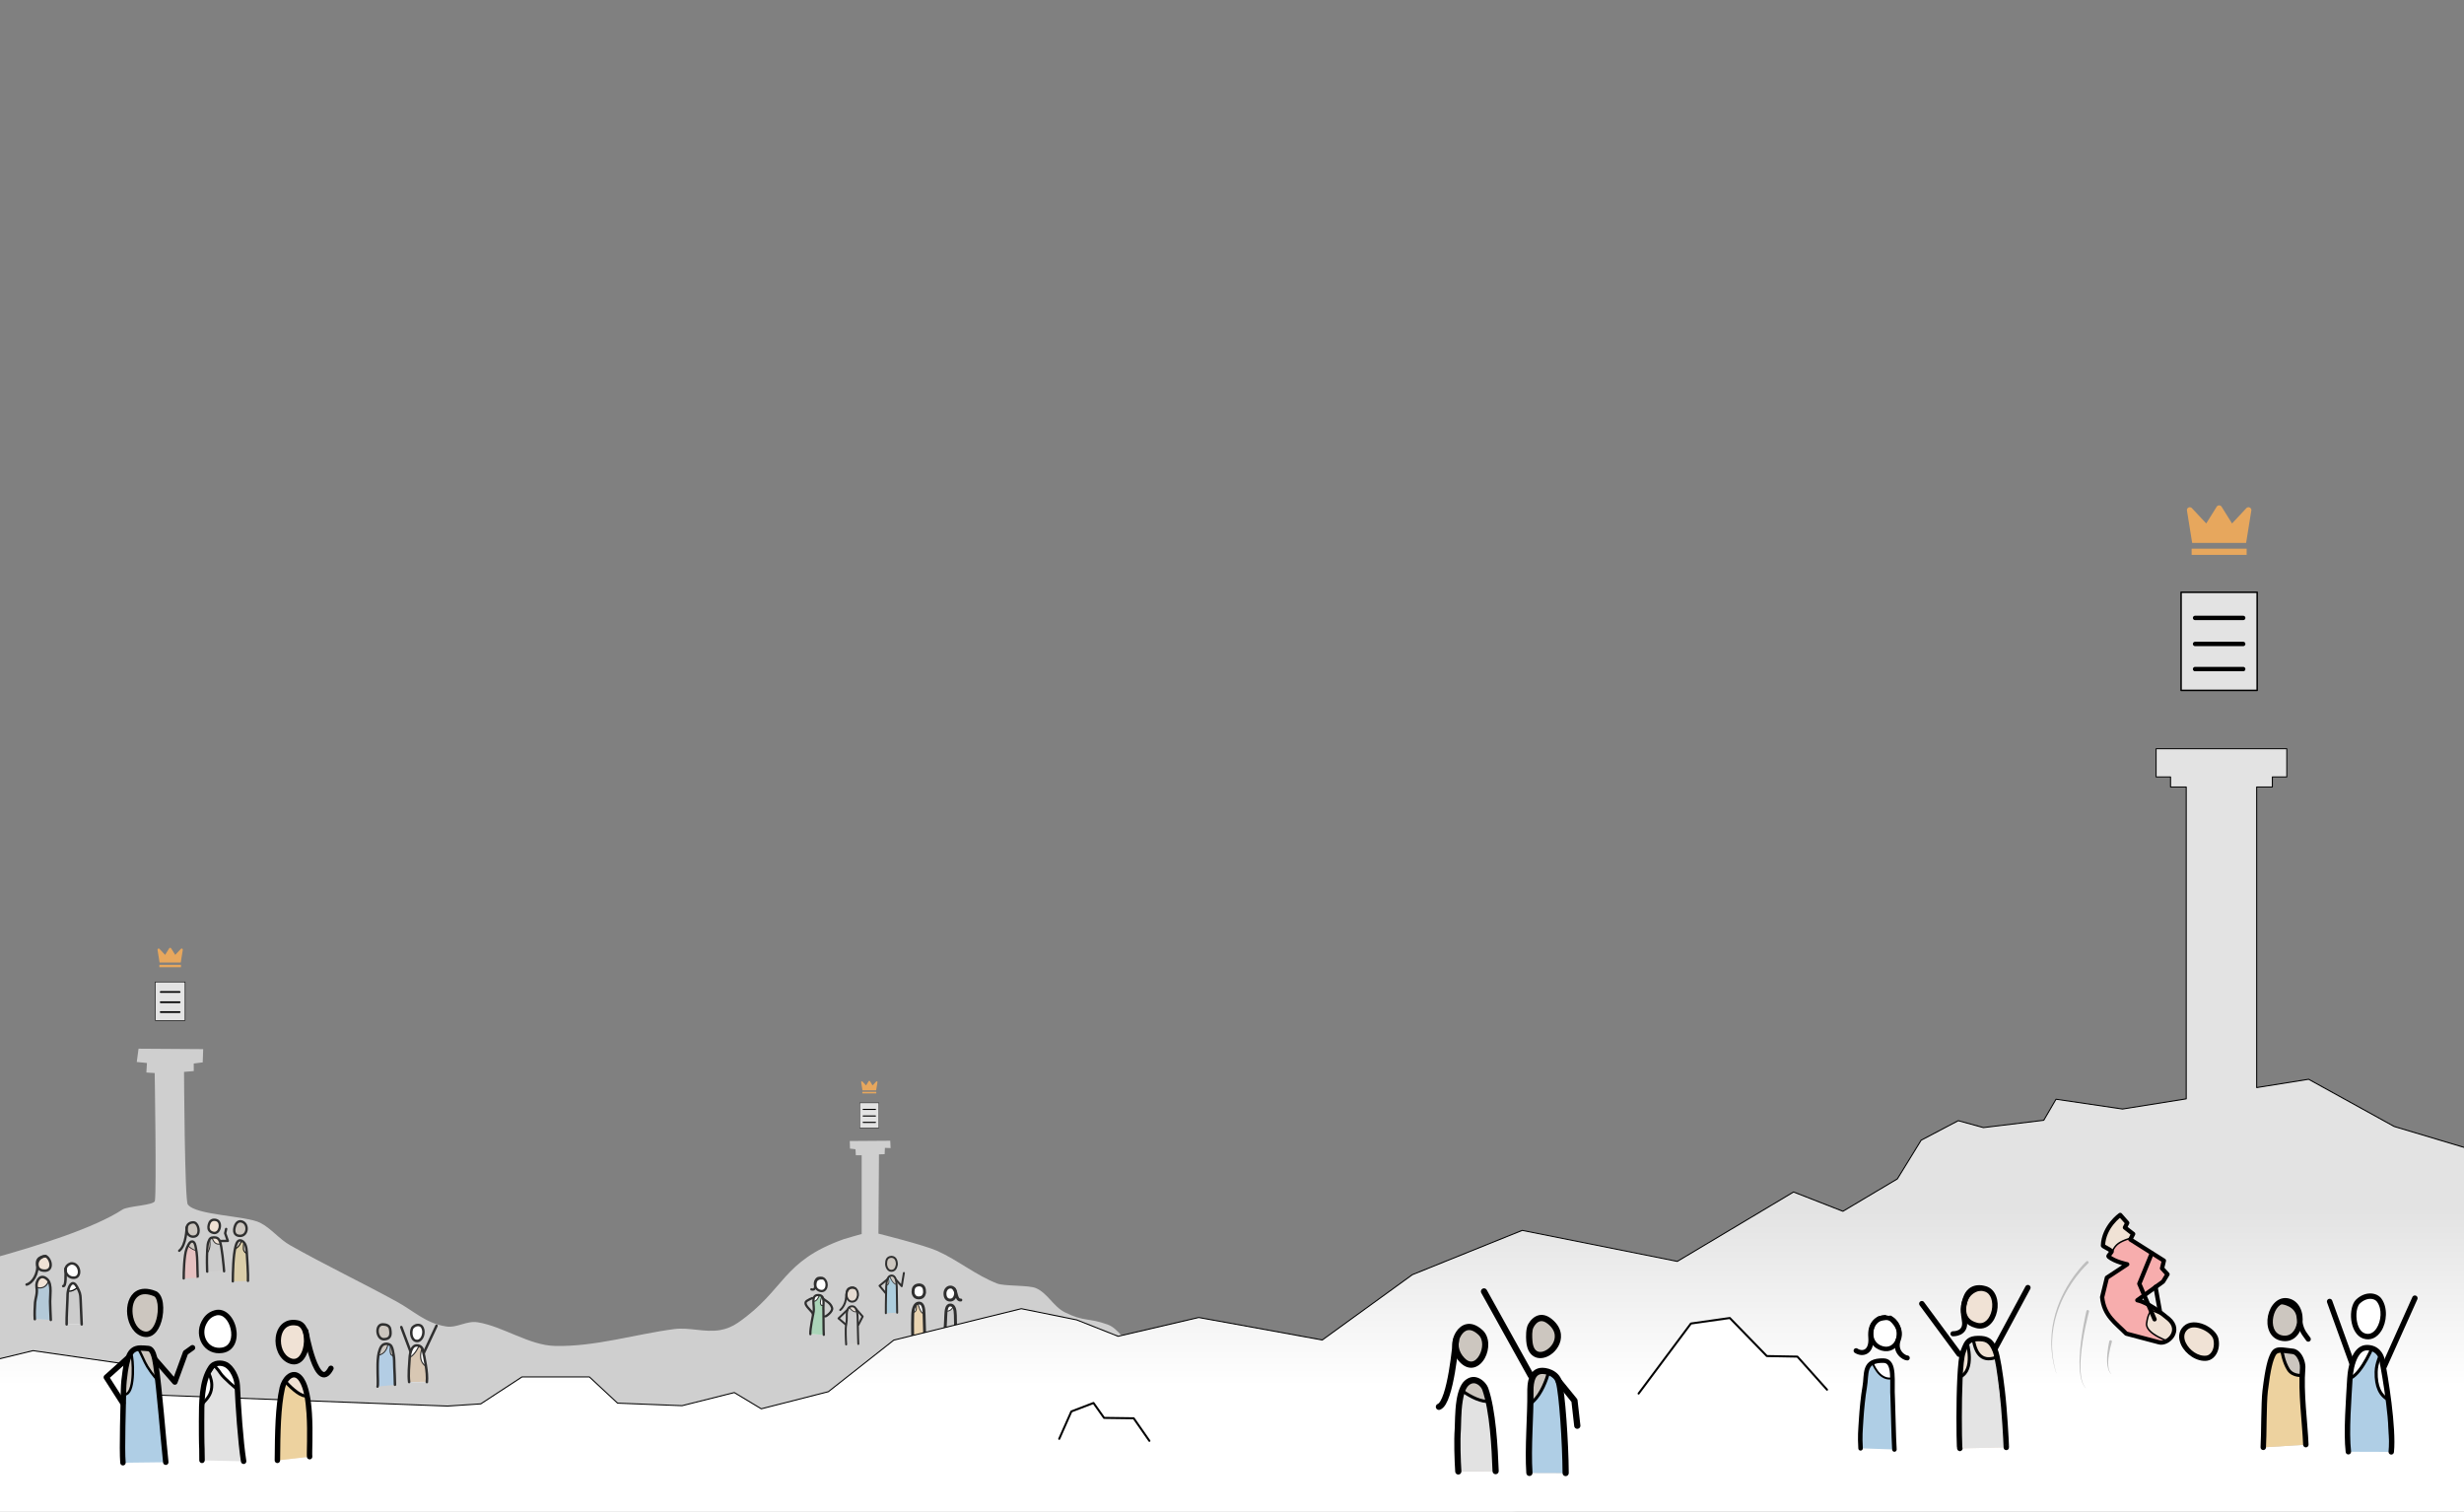 <?xml version="1.0" encoding="UTF-8" standalone="no"?><!DOCTYPE svg PUBLIC "-//W3C//DTD SVG 1.1//EN" "http://www.w3.org/Graphics/SVG/1.1/DTD/svg11.dtd"><svg width="100%" height="100%" viewBox="0 0 2445 1500" version="1.1" xmlns="http://www.w3.org/2000/svg" xmlns:xlink="http://www.w3.org/1999/xlink" xml:space="preserve" xmlns:serif="http://www.serif.com/" style="fill-rule:evenodd;clip-rule:evenodd;stroke-linecap:round;stroke-linejoin:round;stroke-miterlimit:1.5;"><rect x="0" y="0" width="2445" height="1500" fill="#808080" stroke="none"/><rect id="Artboard1" x="-0" y="0" width="2445" height="1500" style="fill:none;"/><clipPath id="_clip1"><rect x="-0" y="0" width="2445" height="1500"/></clipPath><g clip-path="url(#_clip1)"><path d="M-112.271,1274.76c15.815,-4.381 178.577,-38.612 233.807,-74.582c5.668,-3.691 31.505,-4.12 32.173,-8.682c1.684,-11.499 -0.216,-126.797 -0.216,-126.797l-8.239,-0.499l0.563,-9.472l-10.101,-0.995l1.769,-13.196l64.142,0.432l-0.471,13.141l-8.909,1.138l0.023,7.495c0,0 -9.654,0.8 -9.654,0.8c-0,-0 0.619,127.112 3.691,131.487c7.674,10.93 57.714,11.113 71.834,18.225c10.925,5.502 18.804,16.124 29.663,22.26c34.656,19.584 70.833,36.805 105.708,55.902c17.712,9.7 28.646,21.458 49.254,24.742c10.648,1.697 20.177,-5.958 31.279,-4.154c25.112,4.081 50.996,22.839 76.512,23.466c39.665,0.976 80.007,-11.702 118.323,-16.706c15.31,-1.999 30.1,3.561 45.595,0.99c6.413,-1.064 12.547,-3.686 17.87,-7.374c47.081,-32.616 43.056,-60.9 104.983,-82.874c2.172,-0.77 17.705,-5.101 17.705,-5.101l-0,-78.162l-5.796,0.03l-0.354,-5.976l-5.461,-0.644l-0.192,-7.505l40.153,-0.279l0.336,7.286l-5.642,-0.222l-0.26,6.285l-5.628,0.169l-0.525,78.652c-0,0 45.212,11.236 58.359,17.127c20.412,9.147 38.502,24.292 59.569,32.408c7.198,2.773 31.115,1.403 38.34,4.542c11.738,5.101 17.242,18.239 28.693,23.982c19.218,9.639 23.005,5.156 42.327,12.088c11.418,4.095 15.972,17.507 28.067,21.598c30.536,10.33 67.174,18.335 99.323,21.529c17.312,1.719 34.669,-2.227 51.987,-0.878c38.878,3.026 75.251,9.267 114.677,10.043c64.16,1.261 149.372,-14.202 210.733,-0.83c7.459,1.626 17.343,3.802 22.086,10.503c7.523,10.629 16.837,92.325 11.619,104.501c-0.362,0.843 -2.711,0.903 -3.283,1.003c-29.244,5.131 -59.033,8.352 -88.437,12.392c-108.593,14.92 -218.058,24.157 -327.564,28.847c-102.405,4.385 -204.962,5.876 -307.428,8.147c-79.719,1.767 -159.445,3.266 -239.155,5.415c-54.347,1.466 -108.698,3.252 -163.012,5.673c-96.027,4.281 -191.777,12.173 -287.718,17.745c-61.393,3.565 -122.725,5.396 -184.143,1.484c-88.584,-5.642 -165.689,-22 -178.443,-122.565c-3.996,-31.51 19.613,-133.535 29.468,-164.034Z" style="fill:#cfcfcf;"/><path d="M839.631,1334.03c0,-0 -0.527,-6.6 -0.42,-15.708c0.035,-3.056 1.259,-6.66 1.049,-12.025c-0.253,-6.457 1.27,-10.088 5.248,-10.174c4.087,-0.089 5.419,5.13 5.519,11.785c0.192,12.708 0.647,25.616 0.647,25.616" style="fill:#e5dbd1;"/><clipPath id="_clip2"><path d="M839.631,1334.03c0,-0 -0.527,-6.6 -0.42,-15.708c0.035,-3.056 1.259,-6.66 1.049,-12.025c-0.253,-6.457 1.27,-10.088 5.248,-10.174c4.087,-0.089 5.419,5.13 5.519,11.785c0.192,12.708 0.647,25.616 0.647,25.616"/></clipPath><g clip-path="url(#_clip2)"><path d="M842.569,1297.41l3.149,3.33l2.31,1.11l2.099,-0.74l1.469,13.689l0.21,19.054l-11.966,0.74l-0.839,-12.949l0.839,-7.03l0.84,-12.579l1.889,-4.625Z" style="fill:#ccc;"/></g><path d="M839.631,1334.03c0,-0 -0.527,-6.6 -0.42,-15.708c0.035,-3.056 1.259,-6.66 1.049,-12.025c-0.253,-6.457 1.27,-10.088 5.248,-10.174c4.087,-0.089 5.419,5.13 5.519,11.785c0.192,12.708 0.647,25.616 0.647,25.616" style="fill:none;stroke:#2f2f2f;stroke-width:1.96px;"/><path d="M845.607,1277.43c-5.253,0.285 -5.648,4.084 -5.707,7.287c0.102,3.056 2.043,6.887 5.61,6.83c3.73,-0.06 5.263,-2.964 5.837,-6.259c0.1,-3.667 -1.135,-7.658 -5.74,-7.858Z" style="fill:#e5dbd1;stroke:#2f2f2f;stroke-width:1.96px;"/><path d="M840.89,1299.63l-8.817,8.509l7.138,6.105" style="fill:none;stroke:#2f2f2f;stroke-width:1.96px;"/><path d="M849.707,1299.08l6.298,7.214l-4.199,8.14" style="fill:none;stroke:#2f2f2f;stroke-width:1.96px;"/><path d="M848.657,1278.36c-2.309,-1.295 -8.607,-1.85 -9.027,8.139c-0.386,9.182 -5.878,13.32 -5.878,13.32" style="fill:none;stroke:#2f2f2f;stroke-width:1.96px;"/><path d="M842.989,1297.6c0,-0 3.973,5.406 6.718,3.7" style="fill:none;stroke:#2f2f2f;stroke-width:0.87px;"/><g><path d="M879.02,1302.98c0,-0 -0.036,-14.326 0.36,-26.242c0.204,-6.109 1.612,-11.032 5.321,-11.114c3.81,-0.084 5.051,4.853 5.145,11.148c0.179,12.022 0.401,25.729 0.401,25.729" style="fill:#ccc6bf;"/><clipPath id="_clip3"><path d="M879.02,1302.98c0,-0 -0.036,-14.326 0.36,-26.242c0.204,-6.109 1.612,-11.032 5.321,-11.114c3.81,-0.084 5.051,4.853 5.145,11.148c0.179,12.022 0.401,25.729 0.401,25.729"/></clipPath><g clip-path="url(#_clip3)"><path d="M879.115,1303.73l10.763,-0.729l-0.195,-28.622l-2.936,-0.912l-3.718,-6.928l-1.762,1.824l0.979,3.463l-1.174,2.735l-1.37,0.547l-0.587,28.622Z" style="fill:#adcddd;"/></g><path d="M879.02,1302.98c0,-0 -0.036,-14.326 0.36,-26.242c0.204,-6.109 1.612,-11.032 5.321,-11.114c3.81,-0.084 5.051,4.853 5.145,11.148c0.179,12.022 0.401,25.729 0.401,25.729" style="fill:none;stroke:#2f2f2f;stroke-width:1.96px;"/><path d="M880.546,1269.38l-7.788,6.405l5.965,7.158" style="fill:none;stroke:#2f2f2f;stroke-width:1.96px;"/><path d="M884.591,1247.03c-4.898,0.282 -5.266,4.026 -5.321,7.182c0.096,3.011 1.905,6.787 5.23,6.731c3.477,-0.059 4.907,-2.921 5.442,-6.168c0.093,-3.614 -1.058,-7.547 -5.351,-7.745Z" style="fill:#ccc6bf;stroke:#2f2f2f;stroke-width:1.96px;"/><path d="M889.291,1270l5.48,6.199l2.153,-13.126" style="fill:none;stroke:#2f2f2f;stroke-width:1.96px;"/><path d="M882.833,1266.54c0,0 2.992,7.522 6.458,7.84" style="fill:none;stroke:#2f2f2f;stroke-width:0.72px;"/><path d="M879.898,1275.11c-0,-0 3.452,-0.242 1.761,-6.381" style="fill:none;stroke:#2f2f2f;stroke-width:0.72px;"/></g><path d="M937.209,1326.23c0,-0 0.858,-9.017 1.252,-20.318c0.201,-5.795 0.708,-10.985 4.394,-11.062c3.785,-0.08 5.042,4.183 5.135,10.154c0.054,3.479 0.375,20.772 0.375,20.772" style="fill:#fff;"/><clipPath id="_clip4"><path d="M937.209,1326.23c0,-0 0.858,-9.017 1.252,-20.318c0.201,-5.795 0.708,-10.985 4.394,-11.062c3.785,-0.08 5.042,4.183 5.135,10.154c0.054,3.479 0.375,20.772 0.375,20.772"/></clipPath><g clip-path="url(#_clip4)"><path d="M937.294,1326.43l1.556,-25.419l2.333,-0.363c2.289,-0.89 3.857,-2.452 5.056,-4.357l1.945,7.807l0.195,15.796l0.389,6.536l-11.474,-0Z" style="fill:#ccc;"/></g><path d="M937.209,1326.23c0,-0 0.858,-9.017 1.252,-20.318c0.201,-5.795 0.708,-10.985 4.394,-11.062c3.785,-0.08 5.042,4.183 5.135,10.154c0.054,3.479 0.375,20.772 0.375,20.772" style="fill:none;stroke:#2f2f2f;stroke-width:2.89px;"/><path d="M943.128,1277.04c-3.31,-0 -5.39,3.101 -5.445,6.244c-0.075,4.286 1.892,6.759 5.197,6.703c3.455,-0.058 4.875,-2.909 5.408,-6.142c0.092,-3.6 -2.049,-6.805 -5.16,-6.805Z" style="fill:#fff;stroke:#2f2f2f;stroke-width:2.89px;"/><path d="M946.434,1278.49c2.917,1.997 1.945,11.983 7.001,11.438" style="fill:none;stroke:#2f2f2f;stroke-width:2.89px;"/><path d="M939.433,1300.83c-0,-0 3.5,0.908 6.417,-4.176" style="fill:none;stroke:#2f2f2f;stroke-width:0.94px;"/><path d="M905.748,1328.57c-0,0 -0.459,-12.058 -0.034,-24.259c0.218,-6.255 2.149,-11.296 6.128,-11.38c4.086,-0.086 4.998,4.969 5.099,11.415c0.191,12.309 0.85,23.734 0.85,23.734" style="fill:#fff;"/><clipPath id="_clip5"><path d="M905.748,1328.57c-0,0 -0.459,-12.058 -0.034,-24.259c0.218,-6.255 2.149,-11.296 6.128,-11.38c4.086,-0.086 4.998,4.969 5.099,11.415c0.191,12.309 0.85,23.734 0.85,23.734"/></clipPath><g clip-path="url(#_clip5)"><path d="M908.926,1294.68l0.42,3.724l-0.84,2.548l-2.519,1.568l-0.21,26.655l11.756,-0.588l-0.21,-25.087l-1.889,-0.588l-2.519,-3.332l-2.1,-6.272l-1.889,1.372Z" style="fill:#ead4b1;"/></g><path d="M905.748,1328.57c-0,0 -0.459,-12.058 -0.034,-24.259c0.218,-6.255 2.149,-11.296 6.128,-11.38c4.086,-0.086 4.998,4.969 5.099,11.415c0.191,12.309 0.85,23.734 0.85,23.734" style="fill:none;stroke:#2f2f2f;stroke-width:2.89px;"/><path d="M912.046,1274.88c-5.254,0.303 -6,3.579 -6.059,6.972c0.102,3.237 2.072,6.025 5.639,5.964c3.73,-0.063 5.234,-1.868 5.809,-5.359c0.1,-3.886 -0.784,-7.365 -5.389,-7.577Z" style="fill:#fff;stroke:#2f2f2f;stroke-width:2.89px;"/><path d="M911.025,1293.89c0,-0 2.591,10.874 5.878,9.016" style="fill:none;stroke:#2f2f2f;stroke-width:1.02px;"/><path d="M909.136,1295.46c-0,-0 1.259,5.684 -2.309,6.664" style="fill:none;stroke:#2f2f2f;stroke-width:1.02px;"/><path d="M231.022,1271.4c0.069,-8.738 0.41,-26.011 2.696,-34.524c0.783,-2.913 2.212,-7.628 6.161,-5.753c4.026,1.911 4.707,7.152 4.935,10.638c0.389,5.944 1.575,23.197 1.221,29.116" style="fill:#ccc6bf;"/><clipPath id="_clip6"><path d="M231.022,1271.4c0.069,-8.738 0.41,-26.011 2.696,-34.524c0.783,-2.913 2.212,-7.628 6.161,-5.753c4.026,1.911 4.707,7.152 4.935,10.638c0.389,5.944 1.575,23.197 1.221,29.116"/></clipPath><g clip-path="url(#_clip6)"><path d="M240.535,1226.44c-0,-0 -0.483,11.021 -8.678,13.305c-8.195,2.284 -12.727,3.857 -12.727,3.857l2.893,33.554l40.688,-0.579l-13.306,-30.082c0,-0 -7.578,-2.802 -7.906,-7.135c-0.328,-4.334 1.157,-9.642 1.157,-9.642l-2.121,-3.278Z" style="fill:#dbcea9;stroke:#000;stroke-width:0.91px;"/></g><path d="M231.022,1271.4c0.069,-8.738 0.41,-26.011 2.696,-34.524c0.783,-2.913 2.212,-7.628 6.161,-5.753c4.026,1.911 4.707,7.152 4.935,10.638c0.389,5.944 1.575,23.197 1.221,29.116" style="fill:none;stroke:#2f2f2f;stroke-width:2.4px;"/><path d="M239.554,1211.92c-3.533,-0.823 -5.558,2.421 -6.177,4.072c-1.983,5.288 -1.178,10.273 4.744,10.297c8.153,0.033 8.882,-12.635 1.433,-14.369Z" style="fill:#ccc6bf;stroke:#2f2f2f;stroke-width:2.4px;"/><g><path d="M182.286,1268.5c0.011,-5.73 0.352,-22.648 2.812,-29.289c0.617,-1.665 2.979,-7.886 5.795,-7.396c2.607,0.454 3.032,4.443 3.416,6.18c1.348,6.093 1.444,12.621 1.567,18.819c0.044,2.238 0.079,4.47 0.188,6.706c0.032,0.651 0.227,4.472 0.189,4.339" style="fill:#e5c1c1;"/><clipPath id="_clip7"><path d="M182.286,1268.5c0.011,-5.73 0.352,-22.648 2.812,-29.289c0.617,-1.665 2.979,-7.886 5.795,-7.396c2.607,0.454 3.032,4.443 3.416,6.18c1.348,6.093 1.444,12.621 1.567,18.819c0.044,2.238 0.079,4.47 0.188,6.706c0.032,0.651 0.227,4.472 0.189,4.339"/></clipPath><g clip-path="url(#_clip7)"><path d="M182.433,1231.26c0,0 8.221,11.593 14.426,9.017c6.204,-2.576 2.094,-8.407 2.094,-8.407l-15.279,-2.305l-1.241,1.695Z" style="fill:#ccc6bf;stroke:#191919;stroke-width:0.75px;"/></g><path d="M182.286,1268.5c0.011,-5.73 0.352,-22.648 2.812,-29.289c0.617,-1.665 2.979,-7.886 5.795,-7.396c2.607,0.454 3.032,4.443 3.416,6.18c1.348,6.093 1.444,12.621 1.567,18.819c0.044,2.238 0.079,4.47 0.188,6.706c0.032,0.651 0.227,4.472 0.189,4.339" style="fill:none;stroke:#2f2f2f;stroke-width:2.35px;"/><path d="M189.76,1213.08c-7.788,1.84 -5.378,15.441 3.115,13.884c6.043,-1.107 4.632,-10.139 1.698,-12.873c-0.711,-0.663 -1.629,-1.764 -4.813,-1.011Z" style="fill:#ccc6bf;stroke:#2f2f2f;stroke-width:2.35px;"/><path d="M185.188,1218.01c-0,0 -0.272,17.782 -7.347,23.015" style="fill:none;stroke:#2f2f2f;stroke-width:2.35px;"/></g><path d="M214.699,1210.6c-3.844,-1.088 -5.932,0.694 -6.769,2.612c-1.67,3.826 -2.017,8.64 3.669,10.043c6.782,1.673 9.228,-10.921 3.1,-12.655Z" style="fill:#f0e2d5;"/><path d="M215.019,1209.47c3.657,1.034 4.948,5.223 4.12,8.989c-0.836,3.806 -3.733,6.949 -7.822,5.94c-2.716,-0.67 -4.241,-2.043 -5.011,-3.68c-1.101,-2.34 -0.594,-5.363 0.546,-7.975c0.52,-1.192 1.436,-2.335 2.812,-3.017c1.314,-0.652 3.073,-0.903 5.355,-0.257Zm-0.641,2.263c-3.027,-0.856 -4.711,0.441 -5.37,1.952c-0.864,1.98 -1.408,4.258 -0.574,6.032c0.521,1.106 1.613,1.946 3.446,2.398c2.696,0.665 4.41,-1.652 4.961,-4.16c0.56,-2.549 0.011,-5.521 -2.463,-6.222Z" style="fill:#2f2f2f;"/><path d="M205.637,1261.74c0,0.03 -0.036,-0.049 -0.046,-0.077c-0.234,-0.698 -0.731,-24.432 1.105,-29.226c1.185,-3.092 1.751,-4.629 5.456,-4.656c2.873,-0.021 4.612,0.534 6.139,4.177c0.876,2.089 1.777,7.959 2.509,13.914c0.953,7.764 1.619,15.672 1.565,15.524" style="fill:#f0e2d5;"/><clipPath id="_clip8"><path d="M205.637,1261.74c0,0.03 -0.036,-0.049 -0.046,-0.077c-0.234,-0.698 -0.731,-24.432 1.105,-29.226c1.185,-3.092 1.751,-4.629 5.456,-4.656c2.873,-0.021 4.612,0.534 6.139,4.177c0.876,2.089 1.777,7.959 2.509,13.914c0.953,7.764 1.619,15.672 1.565,15.524"/></clipPath><g clip-path="url(#_clip8)"><path d="M208.148,1230.61c0,0 1.101,9.95 -2.201,12.278c-3.303,2.329 -0.043,18.968 -0.043,18.968l16.64,0.042l-3.477,-27.757c-0,0 -0.821,0.205 -2.257,0.205c-1.43,0 -2.638,0.45 -4.308,-1.846c-1.641,-2.256 -2.11,-4.472 -2.11,-4.472l-2.244,2.582Z" style="fill:#ccc;"/></g><path d="M221.19,1261.35c-0.001,-0.019 -0.002,-0.043 -0.004,-0.065c-0.077,-1.238 -0.699,-8.309 -1.554,-15.265c-0.715,-5.819 -1.57,-11.56 -2.426,-13.602c-0.634,-1.513 -1.268,-2.418 -2.086,-2.909c-0.813,-0.488 -1.774,-0.555 -2.96,-0.547c-1.169,0.009 -1.952,0.159 -2.519,0.551c-0.913,0.632 -1.244,1.777 -1.846,3.35c-1.079,2.815 -1.286,12.306 -1.269,19.594c0.011,4.323 0.113,7.878 0.201,8.845c0.056,0.137 0.086,0.286 0.086,0.443c0,0.57 -0.302,0.814 -0.451,0.931c-0.347,0.273 -0.797,0.404 -1.331,0.086c-0.085,-0.051 -0.195,-0.13 -0.304,-0.259c-0.065,-0.079 -0.21,-0.34 -0.251,-0.46c-0.028,-0.085 -0.087,-0.39 -0.119,-0.889c-0.083,-1.328 -0.174,-4.687 -0.183,-8.692c-0.018,-7.605 0.298,-17.503 1.424,-20.441c0.819,-2.139 1.463,-3.583 2.705,-4.442c0.869,-0.602 2.045,-0.956 3.84,-0.969c1.687,-0.012 3.032,0.188 4.189,0.882c1.151,0.692 2.151,1.886 3.044,4.016c0.896,2.137 1.843,8.136 2.591,14.225c0.863,7.02 1.49,14.157 1.567,15.406c0.065,1.045 -0.784,1.376 -0.814,1.386c-0.272,0.086 -0.556,0.081 -0.848,-0.055c-0.132,-0.061 -0.444,-0.205 -0.612,-0.668c-0.055,-0.149 -0.077,-0.302 -0.07,-0.452Zm-15.205,-0.729c-0.337,-0.121 -0.635,-0.064 -0.89,0.08c0.163,-0.085 0.347,-0.132 0.542,-0.132c0.121,-0 0.238,0.018 0.348,0.052Zm-1.17,0.283c-0.154,0.137 -0.354,0.382 -0.354,0.841c-0,-0.329 0.136,-0.627 0.354,-0.841Zm17.488,-0.678c0.122,-0.006 0.242,0.006 0.358,0.036c-0.121,-0.032 -0.24,-0.043 -0.358,-0.036Zm0.612,0.135c0.25,0.132 0.453,0.353 0.556,0.639c-0.147,-0.407 -0.406,-0.565 -0.556,-0.639Z" style="fill:#2f2f2f;"/><path d="M210.592,1228.34c-0.191,-1.03 1.396,7.95 8.475,5.798" style="fill:none;stroke:#2f2f2f;stroke-width:0.96px;"/><path d="M208.008,1230.08c0,0 1.893,8.84 -2.685,13.373" style="fill:none;stroke:#2f2f2f;stroke-width:0.96px;"/><path d="M218.181,1231.38l7.905,-0.145l-2.665,-7.573l0.997,-4.249" style="fill:none;stroke:#2f2f2f;stroke-width:2.35px;"/><path d="M2239.27,1079.13l51.563,-8.245l84.858,46.83l103.562,30.978l33.943,548.671l-2350.18,-54.13l-213.503,-0.813l19.926,-286.877l63.337,-15.375l87.483,12.603l26.571,31.121l297.246,11.255l33.016,-2.193l40.87,-26.717l66.888,0l27.954,25.996l64.008,2.523l51.842,-13.009l26.768,16.109l66.544,-16.972l64.906,-51.167l126.559,-31.192l54.908,11.096l41.167,16.285l79.977,-18.642l122.616,22.313l89.324,-64.768l109.042,-43.988l153.9,30.782l115.355,-68.861l48.98,19.132l54.022,-32.137l23.598,-38.379l36.842,-19.382l24.95,6.854l59.883,-7.267l12.17,-20.875l65.982,9.727l63.202,-10.106l-0,-309.451l-15.557,-0l0,-9.983l-14.332,0l0,-27.95l129.703,0l0,27.95l-14.332,0l0,9.983l-15.556,-0l-0,298.271Z" style="fill:url(#_Linear9);stroke:#000;stroke-width:1px;"/><path d="M153.699,1283.61c-31.722,-12.913 -30.774,36 -10.704,40.133c16.784,3.456 21.076,-35.911 10.704,-40.133Z" style="fill:#ccc6bf;"/><path d="M154.719,1281.1c2.707,1.102 4.85,3.889 6.049,7.847c1.483,4.896 1.63,11.686 0.419,18.104c-1.024,5.429 -3.023,10.576 -5.864,14.15c-3.267,4.108 -7.603,6.269 -12.874,5.184c-9.076,-1.869 -15.001,-11.617 -16.179,-21.974c-1.06,-9.322 1.756,-18.856 8.604,-23.18c4.609,-2.911 11.152,-3.669 19.845,-0.131Zm-2.039,5.008c-6.536,-2.66 -11.453,-2.494 -14.919,-0.305c-5.265,3.324 -6.933,10.83 -6.118,17.997c0.906,7.966 4.916,15.851 11.897,17.289c3.122,0.643 5.615,-0.82 7.551,-3.254c2.359,-2.967 3.932,-7.278 4.783,-11.786c1.039,-5.507 0.991,-11.333 -0.281,-15.534c-0.64,-2.11 -1.469,-3.819 -2.913,-4.407Z"/><path d="M122.012,1451.38c-1.197,-13.336 0.345,-58.983 0.576,-72.669c0.185,-10.973 2.531,-26.06 5.134,-32.665c4.066,-10.316 11.721,-8.557 19.444,-8.013c4.948,0.349 6.602,10.382 7.562,16.73c3.392,22.421 7.359,73.592 9.773,96.1" style="fill:url(#_Linear10);"/><clipPath id="_clip11"><path d="M122.012,1451.38c-1.197,-13.336 0.345,-58.983 0.576,-72.669c0.185,-10.973 2.531,-26.06 5.134,-32.665c4.066,-10.316 11.721,-8.557 19.444,-8.013c4.948,0.349 6.602,10.382 7.562,16.73c3.392,22.421 7.359,73.592 9.773,96.1"/></clipPath><g clip-path="url(#_clip11)"><path d="M130.372,1344.07c1.689,3.195 3.716,35.59 -4.902,39.147c-9.553,3.943 -2.5,13.517 -2.5,13.517l-0.973,59.828l42.584,0.2l-7.838,-86.856c-0,-0 -5.497,-5.708 -10.572,-13.909c-3.311,-5.351 -5.648,-12.422 -8.903,-17.386c-2.691,-4.105 -6.896,5.459 -6.896,5.459Z" style="fill:#afcee5;stroke:#000;stroke-width:2.39px;"/></g><path d="M124.704,1451.14c0.133,1.485 -0.965,2.8 -2.45,2.933c-1.486,0.133 -2.8,-0.964 -2.933,-2.45c-1.203,-13.389 0.333,-59.216 0.564,-72.956c0.191,-11.293 2.644,-26.813 5.323,-33.61c1.456,-3.695 3.35,-6.055 5.464,-7.583c2.514,-1.818 5.388,-2.49 8.474,-2.589c2.624,-0.085 5.413,0.256 8.211,0.454c2.288,0.161 4.23,1.503 5.712,3.795c2.417,3.737 3.608,10.44 4.331,15.226c3.396,22.448 7.371,73.681 9.789,96.215c0.159,1.483 -0.916,2.817 -2.399,2.976c-1.483,0.159 -2.817,-0.916 -2.976,-2.399c-2.411,-22.48 -6.371,-73.59 -9.758,-95.984c-0.542,-3.586 -1.282,-8.431 -2.824,-11.797c-0.329,-0.718 -0.69,-1.359 -1.114,-1.869c-0.333,-0.4 -0.673,-0.739 -1.142,-0.772c-2.262,-0.159 -4.518,-0.43 -6.675,-0.453c-2.084,-0.021 -4.069,0.168 -5.807,1.156c-1.714,0.973 -3.124,2.729 -4.258,5.605c-2.527,6.413 -4.767,21.066 -4.946,31.72c-0.23,13.632 -1.779,59.098 -0.586,72.382Z"/><path d="M213.656,1302.68c-6.545,1.843 -9.437,6.218 -11.238,9.63c-6.947,13.161 2.115,29.926 18.006,27.494c20.919,-3.203 10.975,-42.119 -6.768,-37.124Z" style="fill:#fff;"/><path d="M212.925,1300.08c10.325,-2.907 18.819,6.445 21.251,17.507c2.425,11.034 -1.201,23.026 -13.344,24.885c-18.221,2.789 -28.768,-16.332 -20.802,-31.424c2.06,-3.903 5.408,-8.86 12.895,-10.968Zm1.463,5.199c-5.604,1.577 -8.04,5.369 -9.582,8.29c-5.929,11.232 1.648,25.641 15.209,23.565c8.782,-1.345 10.64,-10.407 8.886,-18.387c-0.926,-4.216 -2.886,-8.225 -5.637,-10.883c-2.402,-2.321 -5.44,-3.553 -8.876,-2.585Z"/><path d="M200.442,1449.02c0.001,-3.809 -0.056,-10.684 -0.091,-11.241c-0.345,-5.516 -0.34,-22.445 -0.328,-27.974c0.038,-16.927 -0.293,-38.954 9.21,-52.972c3.623,-5.345 10.87,-4.822 14.817,-2.861c6.13,3.047 11.058,12.946 11.382,20.624c0.849,20.104 3.186,55.499 6.32,75.339" style="fill:#fff;"/><clipPath id="_clip12"><path d="M200.442,1449.02c0.001,-3.809 -0.056,-10.684 -0.091,-11.241c-0.345,-5.516 -0.34,-22.445 -0.328,-27.974c0.038,-16.927 -0.293,-38.954 9.21,-52.972c3.623,-5.345 10.87,-4.822 14.817,-2.861c6.13,3.047 11.058,12.946 11.382,20.624c0.849,20.104 3.186,55.499 6.32,75.339"/></clipPath><g clip-path="url(#_clip12)"><path d="M207.27,1362.68c0,-0 2.788,5.432 2.887,11.284c0.135,7.964 -3.211,12.617 -8.346,17.965c-2.782,2.898 -1.483,25.261 -1.483,25.261l0.936,34.799l40.052,0.139l-5.875,-73.457c-0,0 -13.713,-11.465 -16.556,-15.991c-2.62,-4.173 -6.408,-7.926 -6.408,-7.926l-5.207,7.926Z" style="fill:#e2e2e2;stroke:#000;stroke-width:2.95px;"/></g><path d="M203.144,1449.02c-0,1.492 -1.211,2.703 -2.703,2.702c-1.491,-0 -2.702,-1.212 -2.702,-2.703c0.002,-3.752 -0.051,-10.523 -0.085,-11.071c-0.347,-5.55 -0.345,-22.585 -0.333,-28.149c0.039,-17.421 -0.105,-40.055 9.675,-54.483c4.475,-6.601 13.381,-6.187 18.257,-3.764c6.844,3.401 12.517,14.358 12.879,22.93c0.846,20.022 3.168,55.272 6.29,75.031c0.233,1.473 -0.775,2.858 -2.248,3.091c-1.473,0.233 -2.858,-0.774 -3.091,-2.247c-3.147,-19.921 -5.499,-55.461 -6.351,-75.647c-0.176,-4.168 -1.873,-9.053 -4.383,-12.895c-1.563,-2.392 -3.429,-4.393 -5.502,-5.423c-3.019,-1.5 -8.606,-2.132 -11.377,1.957c-9.226,13.61 -8.707,35.028 -8.744,51.462c-0.012,5.495 -0.02,22.318 0.322,27.8c0.035,0.565 0.098,7.543 0.096,11.409Z"/><path d="M154.433,1349.36l19.08,21.922l10.623,-29.093l6.885,-4.918" style="fill:none;stroke:#000;stroke-width:5.41px;"/><path d="M1625.96,1382.73l51.913,-69.495l38.591,-5.472l36.753,37.757l30.321,0.547l29.403,32.833" style="fill:url(#_Linear13);stroke:#000;stroke-width:2px;"/><path d="M126.637,1347.58l-21.131,19.007l16.328,25.511" style="fill:none;stroke:#000;stroke-width:5.41px;"/><path d="M1469.02,1322.05c-10.437,-9.573 -17.848,-4.525 -21.371,0.834c-5.842,8.888 -3.828,19.544 3.537,26.951c15.466,15.553 30.513,-16.155 17.834,-27.785Z" style="fill:#ccc6bf;"/><path d="M1471.11,1319.78c7.337,6.731 7.009,19.244 2.252,27.851c-3.031,5.484 -7.78,9.245 -13.018,9.487c-3.554,0.165 -7.47,-1.214 -11.34,-5.105c-8.418,-8.466 -10.605,-20.661 -3.927,-30.82c2.175,-3.308 5.611,-6.436 10.052,-7.344c4.303,-0.88 9.74,0.207 15.981,5.931Zm-4.17,4.546c-4.198,-3.851 -7.681,-5.026 -10.576,-4.434c-2.754,0.563 -4.784,2.638 -6.133,4.689c-5.007,7.618 -3.165,16.735 3.147,23.082c2.318,2.331 4.552,3.392 6.681,3.294c3.289,-0.153 6.001,-2.867 7.904,-6.309c3.464,-6.268 4.32,-15.421 -1.023,-20.322Z"/><path d="M1447.06,1460.03c-0.737,-11.455 -1.376,-30.64 -0.496,-42.072c0.549,-7.132 -0.686,-37.424 8.93,-45.77c8.434,-7.32 16.733,1.492 18.273,5.856c7.555,21.403 9.486,58.545 10.322,81.641" style="fill:#ccc6bf;"/><clipPath id="_clip14"><path d="M1447.06,1460.03c-0.737,-11.455 -1.376,-30.64 -0.496,-42.072c0.549,-7.132 -0.686,-37.424 8.93,-45.77c8.434,-7.32 16.733,1.492 18.273,5.856c7.555,21.403 9.486,58.545 10.322,81.641"/></clipPath><g clip-path="url(#_clip14)"><path d="M1442.84,1373.65c0,-0 26.755,24.408 42.169,14.64c15.415,-9.767 19.679,46.849 19.679,46.849l-2.811,40.993l-80.121,5.856l4.217,-67.345l16.867,-40.993Z" style="fill:#e2e2e2;stroke:#000;stroke-width:3.09px;"/></g><path d="M1450.14,1459.83c0.11,1.7 -1.182,3.169 -2.881,3.279c-1.7,0.109 -3.169,-1.182 -3.279,-2.882c-0.745,-11.573 -1.382,-30.956 -0.493,-42.507c0.333,-4.317 0.03,-17.043 1.82,-28.353c1.313,-8.298 3.894,-15.805 8.164,-19.511c10.674,-9.264 21.257,1.637 23.206,7.16c7.641,21.645 9.651,59.199 10.496,82.557c0.061,1.702 -1.271,3.134 -2.973,3.196c-1.702,0.061 -3.134,-1.271 -3.196,-2.973c-0.825,-22.835 -2.678,-59.565 -10.147,-80.726c-1.132,-3.205 -7.145,-9.93 -13.34,-4.552c-3.423,2.971 -5.061,9.162 -6.114,15.814c-1.758,11.113 -1.435,23.62 -1.761,27.861c-0.871,11.315 -0.232,30.301 0.498,41.637Z"/><path d="M1517.61,1461.47c-1.681,-24.435 1.28,-57.884 0.98,-79.667c-0.079,-5.808 -0.14,-19.759 9.942,-21.444c5.147,-0.861 15.724,2.003 18.274,10.635c3.203,10.839 6.584,60.331 6.772,90.596" style="fill:#ccc6bf;"/><clipPath id="_clip15"><path d="M1517.61,1461.47c-1.681,-24.435 1.28,-57.884 0.98,-79.667c-0.079,-5.808 -0.14,-19.759 9.942,-21.444c5.147,-0.861 15.724,2.003 18.274,10.635c3.203,10.839 6.584,60.331 6.772,90.596"/></clipPath><g clip-path="url(#_clip15)"><path d="M1538.43,1354.62c-0,-0 -7.983,42.615 -32.329,42.456c-24.347,-0.158 2.811,73.202 2.811,73.202l46.385,11.712l18.274,-17.568l-18.274,-52.705l0,-57.097l-16.867,-0Z" style="fill:#afcee5;stroke:#000;stroke-width:3.09px;"/></g><path d="M1520.69,1461.26c0.117,1.7 -1.168,3.174 -2.867,3.291c-1.7,0.117 -3.174,-1.168 -3.291,-2.867c-1.684,-24.487 1.273,-58.007 0.973,-79.837c-0.052,-3.786 -0.018,-10.748 2.321,-16.116c1.846,-4.235 5.011,-7.547 10.198,-8.414c3.033,-0.507 7.677,0.018 11.928,2.007c4.363,2.041 8.272,5.576 9.815,10.798c3.233,10.941 6.709,60.898 6.898,91.451c0.01,1.704 -1.364,3.095 -3.067,3.106c-1.703,0.01 -3.095,-1.364 -3.105,-3.068c-0.186,-29.978 -3.473,-79.004 -6.645,-89.74c-1.008,-3.41 -3.663,-5.624 -6.512,-6.957c-2.963,-1.386 -6.18,-1.863 -8.294,-1.509c-3.732,0.623 -5.404,3.687 -6.318,6.962c-1.147,4.108 -1.084,8.699 -1.047,11.396c0.299,21.737 -2.664,55.114 -0.987,79.497Z"/><path d="M1537.97,1311.27c-9.724,-7.914 -16.297,-0.628 -18.912,4.201c-2.055,3.795 -1.823,10.779 -1.504,15.057c2.402,32.229 45.78,1.385 20.416,-19.258Z" style="fill:#ccc6bf;"/><path d="M1539.91,1308.88c5.859,4.769 8.448,10.065 8.969,15.099c0.881,8.515 -4.279,16.498 -10.845,20.611c-4.655,2.917 -9.956,3.843 -14.319,2.132c-4.592,-1.8 -8.544,-6.566 -9.244,-15.962c-0.356,-4.766 -0.422,-12.527 1.867,-16.755c1.923,-3.551 5.712,-8.043 10.913,-9.088c3.528,-0.708 7.81,0.017 12.659,3.963Zm-3.895,4.786c-2.931,-2.385 -5.417,-3.127 -7.549,-2.699c-3.289,0.66 -5.486,3.731 -6.702,5.976c-1.821,3.362 -1.423,9.568 -1.14,13.358c0.453,6.082 2.371,9.511 5.343,10.677c2.694,1.056 5.917,0.184 8.791,-1.617c4.728,-2.961 8.618,-8.616 7.983,-14.746c-0.381,-3.684 -2.439,-7.46 -6.726,-10.949Z"/><path d="M1518.97,1364.86l-46.386,-83.45" style="fill:none;stroke:#000;stroke-width:6.18px;"/><path d="M1546.86,1370.72l15.462,19.032l2.811,24.889" style="fill:none;stroke:#000;stroke-width:6.18px;"/><path d="M1444.7,1330c-0,-0 -5.078,61.478 -16.868,65.881" style="fill:none;stroke:#000;stroke-width:6.18px;"/><path d="M295.301,1312.75c-23.025,-4.908 -24.966,30.111 -8.004,37.373c18.305,7.836 23.185,-34.137 8.004,-37.373Z" style="fill:#f0e2d5;"/><path d="M295.865,1310.1c3.838,0.818 6.744,3.5 8.621,7.34c2.44,4.995 3.1,12.056 2.041,18.578c-1.916,11.799 -9.407,21.249 -20.295,16.588c-9.56,-4.093 -14.01,-15.905 -12.608,-26.105c0.865,-6.298 3.928,-11.894 9.036,-14.801c3.432,-1.954 7.821,-2.747 13.205,-1.6Zm-1.128,5.292c-3.827,-0.815 -6.961,-0.378 -9.4,1.01c-3.7,2.106 -5.726,6.274 -6.353,10.835c-1.085,7.898 1.975,17.225 9.377,20.394c4.074,1.744 7.227,0.086 9.375,-3.047c1.728,-2.52 2.873,-5.883 3.45,-9.433c0.873,-5.379 0.451,-11.216 -1.562,-15.335c-1.092,-2.236 -2.652,-3.947 -4.887,-4.424Z"/><path d="M275.254,1449.03c0.221,-27.852 0.607,-52.875 4.848,-71.923c2.09,-9.386 11.765,-19.714 19.364,-7.629c11.248,17.887 6.987,70.346 7.775,75.878" style="fill:#f0e2d5;"/><clipPath id="_clip16"><path d="M275.254,1449.03c0.221,-27.852 0.607,-52.875 4.848,-71.923c2.09,-9.386 11.765,-19.714 19.364,-7.629c11.248,17.887 6.987,70.346 7.775,75.878"/></clipPath><g clip-path="url(#_clip16)"><path d="M277.768,1364.55c-0,-0 26.962,34.342 31.748,14.251c3.898,-16.363 14.903,51.135 14.903,51.135l-6.593,27.467l-44.831,8.24l-10.548,-30.214l15.321,-70.879Z" style="fill:#edd29f;stroke:#000;stroke-width:3.09px;"/></g><path d="M277.954,1449.05c-0.011,1.49 -1.231,2.691 -2.721,2.679c-1.491,-0.012 -2.691,-1.231 -2.679,-2.722c0.223,-28.071 0.638,-53.289 4.912,-72.488c0.997,-4.478 3.541,-9.129 6.765,-12.019c2.495,-2.237 5.4,-3.441 8.345,-3.168c3.027,0.281 6.292,2.121 9.176,6.707c4.676,7.436 6.892,20.592 7.778,34.104c1.272,19.411 -0.086,39.528 0.384,42.832c0.211,1.475 -0.817,2.844 -2.292,3.054c-1.476,0.21 -2.844,-0.817 -3.054,-2.293c-0.476,-3.335 0.856,-23.644 -0.428,-43.24c-0.818,-12.492 -2.637,-24.707 -6.96,-31.582c-1.677,-2.667 -3.341,-4.041 -5.102,-4.204c-1.522,-0.141 -2.953,0.656 -4.242,1.812c-2.453,2.199 -4.34,5.764 -5.098,9.171c-4.207,18.898 -4.564,43.725 -4.784,71.357Z"/><path d="M303.322,1320.62c-0,-0 11.133,63.176 25.052,37.08" style="fill:none;stroke:#000;stroke-width:5.41px;"/><path d="M1051.05,1427.66l12.053,-27.181l21.962,-8.392l10.503,14.784l29.39,0.399l15.577,22.381" style="fill:#fff;stroke:#000;stroke-width:2px;"/><path d="M2360.91,1290.14c-3.847,-5.315 -13.605,-6.02 -21.222,1.393c-6.793,6.612 -5.572,29.969 6.017,34.006c15.492,5.397 24.936,-21.953 15.205,-35.399Z" style="fill:#fff;"/><path d="M2363.1,1288.56c6.447,8.908 5.395,23.344 -0.272,32.18c-4.13,6.439 -10.526,9.954 -18.006,7.348c-6.662,-2.321 -10.65,-10.003 -11.69,-18.248c-1.023,-8.102 0.842,-16.503 4.68,-20.239c9.064,-8.822 20.71,-7.367 25.288,-1.041Zm-4.371,3.163c-1.134,-1.567 -2.994,-2.539 -5.143,-2.853c-3.688,-0.539 -8.156,0.846 -12.011,4.597c-1.072,1.044 -1.838,2.644 -2.389,4.517c-0.954,3.241 -1.195,7.264 -0.701,11.181c0.769,6.099 3.184,12.111 8.113,13.828c4.915,1.712 8.975,-0.934 11.688,-5.166c4.598,-7.168 5.674,-18.877 0.443,-26.104Z"/><path d="M2330.26,1440.46c-2.309,-19.504 0.428,-53.314 1.509,-72.671c0.62,-11.101 4.791,-30.583 16.913,-30.594c10.101,-0.01 13.976,7.725 14.745,11.438c3.618,17.489 11.822,68.07 9.383,91.968" style="fill:#fff;"/><clipPath id="_clip17"><path d="M2330.26,1440.46c-2.309,-19.504 0.428,-53.314 1.509,-72.671c0.62,-11.101 4.791,-30.583 16.913,-30.594c10.101,-0.01 13.976,7.725 14.745,11.438c3.618,17.489 11.822,68.07 9.383,91.968"/></clipPath><g clip-path="url(#_clip17)"><path d="M2355.46,1333.75c0,-0 -10.913,27.72 -22.884,33.63c-11.972,5.911 -3.187,37.488 -3.187,37.488l1.366,51.796l42.512,-0.316l-2.507,-67.083c-8.968,-4.252 -13.241,-13.627 -12.928,-28.008c0.204,-9.312 4.402,-16.139 5.488,-20.919l-7.86,-6.588Z" style="fill:#afcee5;stroke:#000;stroke-width:3.09px;"/></g><path d="M2332.94,1440.14c0.175,1.479 -0.884,2.821 -2.362,2.996c-1.479,0.175 -2.821,-0.883 -2.996,-2.362c-2.324,-19.629 0.407,-53.657 1.495,-73.139c0.392,-7.012 2.178,-17.189 6.262,-24.221c3.105,-5.346 7.519,-8.914 13.341,-8.92c11.946,-0.011 16.481,9.198 17.389,13.59c3.651,17.643 11.887,68.678 9.426,92.788c-0.151,1.481 -1.476,2.561 -2.957,2.41c-1.482,-0.151 -2.561,-1.477 -2.41,-2.958c2.417,-23.686 -5.756,-73.814 -9.342,-91.147c-0.628,-3.036 -3.844,-9.295 -12.101,-9.287c-3.877,0.003 -6.613,2.674 -8.681,6.234c-3.674,6.326 -5.188,15.504 -5.54,21.812c-1.074,19.233 -3.818,52.825 -1.524,72.204Z"/><path d="M2365.85,1355.76l30.398,-67.677" style="fill:none;stroke:#000;stroke-width:5.4px;"/><path d="M2311.67,1291.39l22.159,61.306" style="fill:none;stroke:#000;stroke-width:5.4px;"/><path d="M2270.44,1290.97c-17.821,-4.075 -25.867,32.034 -7.05,36.562c21.437,5.157 25.663,-32.307 7.05,-36.562Z" style="fill:#ccc6bf;"/><path d="M2271.04,1288.34c10.685,2.443 15.178,14.223 13.56,24.847c-1.645,10.801 -9.331,19.978 -21.842,16.967c-10.883,-2.618 -14.407,-14.17 -12.224,-24.678c2.201,-10.598 10.111,-19.513 20.506,-17.136Zm-1.202,5.259c-7.431,-1.698 -12.448,5.399 -14.022,12.975c-1.592,7.663 0.266,16.425 8.204,18.335c8.928,2.148 14.072,-4.827 15.246,-12.535c1.201,-7.885 -1.498,-16.961 -9.428,-18.775Z"/><path d="M2245.8,1436.09c0.791,-12.089 0.417,-43.787 1.897,-56c2.784,-22.981 5.184,-30.9 7.835,-36.133c3.367,-6.644 9.142,-4.094 19.547,-3.117c6.08,0.571 10.331,10.511 9.813,16.644c-2.015,23.834 2.274,54.109 3.176,75.936" style="fill:#ccc6bf;"/><clipPath id="_clip18"><path d="M2245.8,1436.09c0.791,-12.089 0.417,-43.787 1.897,-56c2.784,-22.981 5.184,-30.9 7.835,-36.133c3.367,-6.644 9.142,-4.094 19.547,-3.117c6.08,0.571 10.331,10.511 9.813,16.644c-2.015,23.834 2.274,54.109 3.176,75.936"/></clipPath><g clip-path="url(#_clip18)"><path d="M2264.4,1340.74c-0,-0 -2.851,-5.646 -7.877,-6.263c-19.702,-2.419 -27.176,103.949 -11.586,110.256l45.658,7.522l-5.766,-87.605c-0,0 -9.598,1.382 -14.127,-5.811c-4.778,-7.589 -6.302,-18.099 -6.302,-18.099Z" style="fill:#edd29f;stroke:#000;stroke-width:3.09px;"/></g><path d="M2248.5,1436.27c-0.097,1.485 -1.383,2.613 -2.868,2.515c-1.486,-0.097 -2.613,-1.382 -2.516,-2.868c0.793,-12.121 0.427,-43.903 1.911,-56.148c2.854,-23.56 5.388,-31.664 8.107,-37.028c2.239,-4.42 5.269,-5.8 9.48,-5.894c3.244,-0.073 7.393,0.809 12.725,1.31c3.158,0.297 6.039,2.39 8.192,5.484c2.844,4.086 4.413,9.868 4.057,14.073c-2.006,23.728 2.285,53.868 3.183,75.598c0.062,1.487 -1.096,2.745 -2.584,2.807c-1.487,0.061 -2.745,-1.097 -2.806,-2.584c-0.907,-21.924 -5.193,-52.335 -3.169,-76.275c0.266,-3.154 -0.977,-7.472 -3.109,-10.537c-1.165,-1.673 -2.561,-3.033 -4.268,-3.194c-4.14,-0.389 -7.542,-1.03 -10.349,-1.234c-2.989,-0.217 -5.114,0.071 -6.54,2.885c-2.584,5.1 -4.849,12.836 -7.563,35.238c-1.476,12.18 -1.094,43.795 -1.883,55.852Z"/><path d="M2264.49,1291.68c-0,0 15.367,1.516 16.949,15.3c1.582,13.784 5.085,15.888 9.039,21.772" style="fill:none;stroke:#000;stroke-width:5.02px;"/><path d="M1969.94,1278.84c-10.586,-3.12 -16.336,1.99 -18.642,7.494c-4.597,10.974 -5.554,24.783 10.104,28.807c18.68,4.799 25.416,-31.327 8.538,-36.301Z" style="fill:#f0e2d5;"/><path d="M1970.7,1276.25c9.735,2.869 13.145,14.516 10.942,24.96c-2.233,10.59 -9.99,19.349 -20.914,16.542c-5.401,-1.388 -9.045,-3.852 -11.41,-6.873c-5.368,-6.857 -4.11,-16.998 -0.511,-25.589c1.38,-3.295 3.816,-6.449 7.466,-8.336c3.541,-1.83 8.279,-2.516 14.427,-0.704Zm-1.526,5.175c-4.438,-1.308 -7.867,-0.999 -10.424,0.323c-2.448,1.265 -4.041,3.417 -4.966,5.627c-2.838,6.774 -4.45,14.772 -0.217,20.178c1.749,2.235 4.509,3.946 8.504,4.973c7.76,1.994 12.705,-4.907 14.292,-12.429c0.849,-4.028 0.74,-8.328 -0.55,-11.897c-1.154,-3.192 -3.281,-5.785 -6.639,-6.775Z"/><path d="M1944.74,1437.13c-0,0.085 -0.1,-0.14 -0.126,-0.221c-0.646,-2.001 -1.774,-81.677 3.284,-95.427c3.262,-8.87 4.82,-13.278 15.023,-13.355c7.913,-0.059 12.702,1.532 16.909,11.981c2.412,5.993 4.894,22.831 6.908,39.91c2.627,22.272 4.219,56.549 4.071,56.124" style="fill:#f0e2d5;"/><clipPath id="_clip19"><path d="M1944.74,1437.13c-0,0.085 -0.1,-0.14 -0.126,-0.221c-0.646,-2.001 -1.774,-81.677 3.284,-95.427c3.262,-8.87 4.82,-13.278 15.023,-13.355c7.913,-0.059 12.702,1.532 16.909,11.981c2.412,5.993 4.894,22.831 6.908,39.91c2.627,22.272 4.219,56.549 4.071,56.124"/></clipPath><g clip-path="url(#_clip19)"><path d="M1952,1332.36c-0,-0 8.017,26.882 -7.018,33.893c-10.157,4.736 -1.438,81.242 -1.438,81.242l50.44,-1.177l-12.022,-99.963c-14.114,5.562 -21.373,-1.589 -23.888,-17.536l-6.074,3.541Z" style="fill:#e4e4e4;stroke:#000;stroke-width:3.09px;"/></g><path d="M1988.12,1435.93c-0.002,-0.122 -0.006,-0.348 -0.013,-0.57c-0.173,-5.421 -1.693,-35.065 -4.047,-55.027c-1.979,-16.779 -4.362,-33.331 -6.732,-39.219c-1.816,-4.511 -3.65,-7.186 -5.992,-8.651c-2.307,-1.443 -5.028,-1.664 -8.393,-1.639c-3.343,0.025 -5.58,0.503 -7.2,1.67c-2.604,1.877 -3.593,5.245 -5.313,9.918c-2.99,8.132 -3.676,39.66 -3.697,64.004c-0.011,13.109 0.199,24.156 0.415,28.458c0.024,0.462 0.059,0.928 0.081,1.212c0.135,0.321 0.21,0.673 0.21,1.043c-0,1.284 -0.672,1.842 -0.994,2.106c-0.818,0.669 -1.879,0.984 -3.138,0.203c-0.191,-0.119 -0.444,-0.306 -0.69,-0.612c-0.148,-0.185 -0.478,-0.806 -0.57,-1.09c-0.07,-0.219 -0.213,-1.111 -0.287,-2.59c-0.219,-4.345 -0.434,-15.499 -0.423,-28.735c0.022,-25.055 0.952,-57.492 4.03,-65.861c2.196,-5.973 3.893,-10.034 7.221,-12.433c2.336,-1.683 5.494,-2.652 10.314,-2.689c4.549,-0.034 8.177,0.51 11.295,2.461c3.083,1.928 5.745,5.272 8.136,11.21c2.455,6.098 5.035,23.223 7.085,40.602c2.374,20.129 3.907,50.021 4.082,55.487c0.04,1.267 -0.18,1.958 -0.204,2.013c-0.675,1.584 -1.927,1.691 -2.685,1.634c-0.489,-0.036 -1.779,-0.173 -2.348,-1.807c-0.127,-0.364 -0.171,-0.737 -0.143,-1.098Zm-42.589,-1.381c-0.77,-0.278 -1.454,-0.147 -2.039,0.188c0.373,-0.195 0.798,-0.306 1.249,-0.306c0.275,-0 0.54,0.041 0.79,0.118Zm-2.738,0.714c-0.332,0.315 -0.75,0.865 -0.75,1.866c0,-0.724 0.286,-1.381 0.75,-1.866Zm45.656,-0.425c0.31,-0.562 0.82,-1.017 1.474,-1.244c0.271,-0.095 0.547,-0.143 0.819,-0.15c-0.711,-0.003 -1.682,0.209 -2.293,1.394Zm2.766,-1.364c0.957,0.146 1.803,0.804 2.143,1.78c-0.501,-1.439 -1.565,-1.711 -2.143,-1.78Z"/><path d="M1979.53,1338.43l32.707,-60.78" style="fill:none;stroke:#000;stroke-width:5.4px;"/><path d="M1965.58,1278.09c0,-0 -22.034,1.177 -16.384,31.776c2.61,14.136 -11.299,13.534 -11.299,13.534" style="fill:none;stroke:#000;stroke-width:5.02px;"/><path d="M1907.02,1293.57l37.012,50.113" style="fill:none;stroke:#000;stroke-width:5.4px;"/><g><path d="M2090.64,1267.76l-4.71,19.31c1.856,18.555 13.536,25.56 23.9,36.186l32.443,8.586c8.757,2.633 23.219,-11.628 9.608,-23.207c-19.955,-16.977 -31.014,-18.486 -31.014,-18.486l25.497,-18.484l4.42,-7.267l-5.415,-5.923l1.845,-7.626l-33.296,-21.023l2.8,-5.475l-8.169,-6.378l2.299,-4.594l-6.987,-7.898c-0,-0 -16.398,11.42 -17.124,30.413c-0.029,0.755 6.05,3.293 8.633,5.523c0.74,0.639 -3.957,4.669 -3.1,5.384c6.368,5.314 18.552,7.67 18.552,7.67l-20.182,13.289Z" style="fill:#f0e2d5;"/><clipPath id="_clip20"><path d="M2090.64,1267.76l-4.71,19.31c1.856,18.555 13.536,25.56 23.9,36.186l32.443,8.586c8.757,2.633 23.219,-11.628 9.608,-23.207c-19.955,-16.977 -31.014,-18.486 -31.014,-18.486l25.497,-18.484l4.42,-7.267l-5.415,-5.923l1.845,-7.626l-33.296,-21.023l2.8,-5.475l-8.169,-6.378l2.299,-4.594l-6.987,-7.898c-0,-0 -16.398,11.42 -17.124,30.413c-0.029,0.755 6.05,3.293 8.633,5.523c0.74,0.639 -3.957,4.669 -3.1,5.384c6.368,5.314 18.552,7.67 18.552,7.67l-20.182,13.289Z"/></clipPath><g clip-path="url(#_clip20)"><path d="M2113.12,1228.86c-10.217,3.317 -13.681,5.896 -16.846,12.278c-0.573,1.155 -2.229,2.345 -2.818,3.6l2.249,11.004l-24.002,38.87l37.108,36.544l38.545,8.145l7.278,-7.324c0,0 -25.892,-8.023 -24.579,-18.838c1.314,-10.816 5.152,-13.026 5.152,-13.026l18.759,8.048l4.019,-20.52l2.618,-43.089l-47.483,-15.692Z" style="fill:#f7adad;stroke:#000;stroke-width:1.5px;"/></g><path d="M2090.64,1267.76l-4.71,19.31c1.856,18.555 13.536,25.56 23.9,36.186l32.443,8.586c8.757,2.633 23.219,-11.628 9.608,-23.207c-19.955,-16.977 -31.014,-18.486 -31.014,-18.486l25.497,-18.484l4.42,-7.267l-5.415,-5.923l1.845,-7.626l-33.296,-21.023l2.8,-5.475l-8.169,-6.378l2.299,-4.594l-6.987,-7.898c-0,-0 -16.398,11.42 -17.124,30.413c-0.029,0.755 6.05,3.293 8.633,5.523c0.74,0.639 -3.957,4.669 -3.1,5.384c6.368,5.314 18.552,7.67 18.552,7.67l-20.182,13.289Z" style="fill:none;stroke:#000;stroke-width:4.26px;"/><path d="M2189.8,1347.62c6.082,-0.808 11.291,-8.939 8.988,-19.076c-2.055,-9.042 -21.317,-19.102 -30.063,-10.968c-11.692,10.873 5.689,32.088 21.075,30.044Z" style="fill:#f0e2d5;"/><path d="M2190.13,1350.14c-10.247,1.361 -21.375,-6.435 -25.767,-15.605c-3.134,-6.544 -2.931,-13.654 2.625,-18.821c5.058,-4.705 13.137,-4.475 20.27,-1.435c6.985,2.978 12.84,8.578 14.004,13.7c1.576,6.936 -0.015,13.033 -2.971,17.012c-2.175,2.927 -5.101,4.742 -8.161,5.149Zm-0.67,-5.041c1.806,-0.24 3.466,-1.414 4.749,-3.141c2.229,-3 3.283,-7.622 2.094,-12.852c-0.891,-3.921 -5.692,-7.87 -11.04,-10.149c-5.201,-2.217 -11.123,-2.951 -14.812,0.48c-3.797,3.532 -3.644,8.428 -1.502,12.901c3.523,7.354 12.294,13.852 20.511,12.761Z"/><path d="M2135.18,1243.58l-12.366,30.16l15.139,35.324" style="fill:none;stroke:#000;stroke-width:4.26px;"/><path d="M2138.89,1276.93l4.205,23.211" style="fill:none;stroke:#000;stroke-width:4.26px;"/><path d="M2070.29,1251.58c0.539,-0.49 1.375,-0.45 1.865,0.089c0.49,0.539 0.451,1.374 -0.088,1.865c-0,-0 -21.411,19.087 -31.116,50.039c-5.211,16.619 -7.045,36.638 -0.46,58.961c0.009,0.031 -0.008,0.063 -0.038,0.072c-0.03,0.009 -0.062,-0.008 -0.072,-0.038c-7.105,-22.343 -5.645,-42.545 -0.749,-59.393c9.221,-31.726 30.658,-51.595 30.658,-51.595Z" style="fill:#bebebe;"/><path d="M2070.34,1300.82c0.18,-0.706 0.9,-1.133 1.606,-0.952c0.706,0.18 1.132,0.9 0.952,1.606c-0,0 -6.612,24.193 -8.164,45.756c-0.916,12.72 -0.078,24.519 4.936,29.876c0.022,0.023 0.021,0.059 -0.002,0.081c-0.022,0.022 -0.059,0.021 -0.081,-0.001c-5.24,-5.248 -6.485,-17.138 -5.977,-30.018c0.859,-21.768 6.73,-46.348 6.73,-46.348Z" style="fill:#bebebe;"/><path d="M2093.06,1330.75c0.196,-0.701 0.925,-1.112 1.627,-0.916c0.702,0.195 1.112,0.924 0.917,1.626c-0,0 -3.268,10.171 -3.647,19.357c-0.21,5.083 0.457,9.851 3.065,12.416c0.023,0.021 0.025,0.057 0.003,0.081c-0.021,0.023 -0.057,0.025 -0.081,0.003c-2.876,-2.428 -3.931,-7.27 -4.112,-12.504c-0.326,-9.416 2.228,-20.063 2.228,-20.063Z" style="fill:#bebebe;"/></g><rect x="2164.27" y="587.659" width="75.496" height="97.349" style="fill:#e3e3e3;stroke:#000;stroke-width:1.5px;"/><path d="M2178.15,613.119l47.749,0" style="fill:none;stroke:#000;stroke-width:4.35px;"/><path d="M2178.15,638.941l47.749,-0" style="fill:none;stroke:#000;stroke-width:4.35px;"/><path d="M2178.15,663.874l47.749,0" style="fill:none;stroke:#000;stroke-width:4.35px;"/><g><path d="M2228.79,538.677l-53.53,0l-5.235,-32.519c-0,-1.182 0.722,-2.243 1.822,-2.677c1.099,-0.434 2.351,-0.151 3.158,0.712l14.215,15.216l10.363,-16.628c0.525,-0.843 1.448,-1.355 2.442,-1.355c0.993,-0 1.917,0.512 2.442,1.355l10.362,16.628l14.216,-15.216c0.806,-0.863 2.059,-1.146 3.158,-0.712c1.099,0.434 1.822,1.495 1.822,2.677l-5.235,32.519Z" style="fill:#e7a75d;"/><rect x="2174.73" y="544.422" width="54.577" height="6.151" style="fill:#e7a75d;"/></g><g><rect x="853.033" y="1094.31" width="19.156" height="24.702" style="fill:#e3e3e3;stroke:#000;stroke-width:0.38px;"/><path d="M856.553,1100.77l12.116,0" style="fill:none;stroke:#000;stroke-width:1.1px;"/><path d="M856.553,1107.32l12.116,0" style="fill:none;stroke:#000;stroke-width:1.1px;"/><path d="M856.553,1113.65l12.116,-0" style="fill:none;stroke:#000;stroke-width:1.1px;"/><g><path d="M869.402,1081.88l-13.583,0l-1.328,-8.251c0,-0.3 0.183,-0.57 0.462,-0.68c0.279,-0.11 0.597,-0.038 0.802,0.181l3.607,3.861l2.629,-4.219c0.133,-0.214 0.368,-0.344 0.62,-0.344c0.252,-0 0.486,0.13 0.619,0.344l2.63,4.219l3.607,-3.861c0.204,-0.219 0.522,-0.291 0.801,-0.181c0.279,0.11 0.462,0.38 0.462,0.68l-1.328,8.251Z" style="fill:#e7a75d;"/><rect x="855.687" y="1083.34" width="13.848" height="1.561" style="fill:#e7a75d;"/></g></g><rect x="154.033" y="974.285" width="29.643" height="38.224" style="fill:#e3e3e3;stroke:#000;stroke-width:0.59px;"/><path d="M159.48,984.282l18.748,-0" style="fill:none;stroke:#000;stroke-width:1.71px;"/><path d="M159.48,994.42l18.748,0" style="fill:none;stroke:#000;stroke-width:1.71px;"/><path d="M159.48,1004.21l18.748,0" style="fill:none;stroke:#000;stroke-width:1.71px;"/><g><path d="M179.363,955.052l-21.018,0l-2.056,-12.768c0,-0.464 0.284,-0.881 0.716,-1.051c0.431,-0.17 0.923,-0.059 1.24,0.28l5.581,5.974l4.069,-6.529c0.206,-0.331 0.569,-0.532 0.959,-0.532c0.39,-0 0.753,0.201 0.959,0.532l4.069,6.529l5.581,-5.974c0.317,-0.339 0.809,-0.45 1.24,-0.28c0.432,0.17 0.716,0.587 0.716,1.051l-2.056,12.768Z" style="fill:#e7a75d;"/><rect x="158.139" y="957.308" width="21.429" height="2.415" style="fill:#e7a75d;"/></g><path d="M374.626,1375.81c0.658,-0.754 0.148,-11.675 0.148,-12.572c-0,-7.807 -0.781,-20.02 3.461,-27.003c2.68,-4.412 8.53,-3.046 9.98,-0.66c1.545,2.541 1.818,6.191 2.385,8.982c0.692,3.405 0.574,8.273 0.696,11.729c0.208,5.885 0.612,11.817 0.612,17.701" style="fill:#b3cde4;"/><clipPath id="_clip21"><path d="M374.626,1375.81c0.658,-0.754 0.148,-11.675 0.148,-12.572c-0,-7.807 -0.781,-20.02 3.461,-27.003c2.68,-4.412 8.53,-3.046 9.98,-0.66c1.545,2.541 1.818,6.191 2.385,8.982c0.692,3.405 0.574,8.273 0.696,11.729c0.208,5.885 0.612,11.817 0.612,17.701"/></clipPath><g clip-path="url(#_clip21)"><path d="M384.972,1332.54c0,-0 0,9.324 -8.4,11.952c-8.401,2.628 -5.181,0.125 -5.181,0.125l1.891,-13.204l8.05,-2.565l3.64,3.692" style="fill:#ccc6bf;stroke:#191919;stroke-width:0.85px;"/><path d="M387.772,1332.41c0,-0 -1.607,10.154 0.35,11.764c6.052,4.982 10.833,4.188 8.961,1.44l0.28,-8.824l-4.48,-5.131l-5.111,0.751Z" style="fill:#ccc6bf;stroke:#191919;stroke-width:0.85px;"/></g><path d="M374.626,1375.81c0.658,-0.754 0.148,-11.675 0.148,-12.572c-0,-7.807 -0.781,-20.02 3.461,-27.003c2.68,-4.412 8.53,-3.046 9.98,-0.66c1.545,2.541 1.818,6.191 2.385,8.982c0.692,3.405 0.574,8.273 0.696,11.729c0.208,5.885 0.612,11.817 0.612,17.701" style="fill:none;stroke:#2f2f2f;stroke-width:2.5px;"/><path d="M379.769,1314.1c-7.742,-0 -6.293,15.076 1.335,14.739c6.119,-0.27 7.175,-3.735 5.997,-10.22c-0.605,-3.333 -3.91,-4.519 -7.332,-4.519Z" style="fill:#ccc6bf;stroke:#2f2f2f;stroke-width:2.5px;"/><path d="M70.489,1253.57c-9.879,3.131 -5.075,14.893 3.195,14.218c8.079,-0.66 5.374,-15.215 -3.391,-14.174" style="fill:#fff;stroke:#2f2f2f;stroke-width:2.5px;"/><path d="M81.049,1314.1c-0.288,-4.722 -0.962,-20.248 -1.07,-24.977c-0.122,-5.317 -0.907,-7.14 -3.412,-11.963c-3.718,-7.161 -7.521,-3.39 -8.944,3.185c-0.643,2.973 -0.562,3.918 -0.714,9.581c-0.214,7.971 -0.899,15.139 -0.778,24.174" style="fill:#fff;"/><clipPath id="_clip22"><path d="M81.049,1314.1c-0.288,-4.722 -0.962,-20.248 -1.07,-24.977c-0.122,-5.317 -0.907,-7.14 -3.412,-11.963c-3.718,-7.161 -7.521,-3.39 -8.944,3.185c-0.643,2.973 -0.562,3.918 -0.714,9.581c-0.214,7.971 -0.899,15.139 -0.778,24.174"/></clipPath><g clip-path="url(#_clip22)"><path d="M66.117,1279.95c-0,0 3.193,4.316 12.127,-3.418c8.933,-7.733 9.279,21.112 9.279,21.112l-1.65,19.504l-19.756,1.407l-5.4,-3.016l-1.444,-17.694l6.844,-17.895Z" style="fill:#ccc;stroke:#000;stroke-width:1.19px;"/></g><path d="M81.049,1314.1c-0.288,-4.722 -0.962,-20.248 -1.07,-24.977c-0.122,-5.317 -0.907,-7.14 -3.412,-11.963c-3.718,-7.161 -7.521,-3.39 -8.944,3.185c-0.643,2.973 -0.562,3.918 -0.714,9.581c-0.214,7.971 -0.899,15.139 -0.778,24.174" style="fill:none;stroke:#2f2f2f;stroke-width:2.5px;"/><path d="M65.054,1258.81c0.111,6.27 0.549,17.538 -2.319,17.293" style="fill:none;stroke:#2f2f2f;stroke-width:2.5px;"/><g><path d="M418.554,1316.28c-1.589,-2.108 -5.621,-2.388 -8.767,0.552c-2.807,2.623 -2.303,11.887 2.485,13.489c6.4,2.14 10.302,-8.708 6.282,-14.041Z" style="fill:#fff;"/><path d="M419.552,1315.53c2.714,3.6 2.279,9.434 -0.107,13.005c-1.737,2.601 -4.423,4.025 -7.569,2.973c-2.811,-0.94 -4.495,-4.044 -4.934,-7.384c-0.432,-3.286 0.37,-6.688 1.991,-8.203c3.806,-3.556 8.697,-2.942 10.619,-0.391Zm-1.996,1.504c-0.45,-0.596 -1.191,-0.958 -2.042,-1.077c-1.497,-0.21 -3.31,0.33 -4.874,1.791c-0.422,0.394 -0.72,1.001 -0.937,1.709c-0.386,1.258 -0.482,2.821 -0.282,4.342c0.309,2.35 1.27,4.677 3.248,5.338c1.974,0.66 3.608,-0.359 4.698,-1.99c1.854,-2.777 2.299,-7.313 0.189,-10.113Z" style="fill:#2f2f2f;"/><path d="M405.989,1371.31c-0.953,-7.736 0.078,-16.548 0.525,-24.226c0.256,-4.403 1.979,-12.13 6.986,-12.135c4.174,-0.003 5.774,3.064 6.092,4.537c1.494,6.937 4.983,22.401 3.976,31.88" style="fill:#fff;"/><clipPath id="_clip23"><path d="M405.989,1371.31c-0.953,-7.736 0.078,-16.548 0.525,-24.226c0.256,-4.403 1.979,-12.13 6.986,-12.135c4.174,-0.003 5.774,3.064 6.092,4.537c1.494,6.937 4.983,22.401 3.976,31.88"/></clipPath><g clip-path="url(#_clip23)"><path d="M415.42,1335.52c0,-0 -3.629,9.056 -8.574,11.4c-4.946,2.345 -1.317,14.869 -1.317,14.869l0.565,9.409l17.562,-0.126l-1.035,-15.471l-4.031,-3.916l-1.31,-7.193l1.387,-6.359l-3.247,-2.613Z" style="fill:#d8c7b3;"/></g><path d="M407.23,1371.15c0.084,0.685 -0.403,1.309 -1.088,1.393c-0.684,0.085 -1.309,-0.403 -1.393,-1.087c-0.963,-7.808 0.066,-16.702 0.517,-24.451c0.163,-2.81 0.911,-6.887 2.616,-9.704c1.308,-2.163 3.164,-3.606 5.617,-3.609c5.036,-0.004 6.932,3.747 7.315,5.524c1.513,7.022 5.017,22.679 3.997,32.275c-0.073,0.686 -0.689,1.184 -1.375,1.111c-0.686,-0.073 -1.184,-0.689 -1.111,-1.375c0.995,-9.363 -2.479,-24.633 -3.955,-31.484c-0.252,-1.169 -1.558,-3.554 -4.868,-3.551c-1.554,0.002 -2.652,1.033 -3.481,2.403c-1.501,2.48 -2.116,6.081 -2.26,8.555c-0.442,7.606 -1.476,16.336 -0.531,24Z" style="fill:#2f2f2f;"/><path d="M415.487,1336.01c-0,-0 -3.27,7.454 -8.273,10.549" style="fill:none;stroke:#2f2f2f;stroke-width:1.09px;"/><path d="M418.529,1338.75c0,0 -4.28,10.517 3.325,16.392" style="fill:none;stroke:#2f2f2f;stroke-width:1.09px;"/><path d="M420.592,1342.31l12.558,-26.844" style="fill:none;stroke:#2f2f2f;stroke-width:2.5px;"/><path d="M398.21,1316.78l9.154,24.317" style="fill:none;stroke:#2f2f2f;stroke-width:2.5px;"/></g><g><path d="M46.593,1247.08c-2.058,-1.776 -5.496,0.681 -5.938,0.936c-4.772,2.753 -5.409,11.3 1.484,12.59c10.215,1.912 9.673,-9.023 4.454,-13.526Z" style="fill:#f0e2d5;stroke:#2f2f2f;stroke-width:2.5px;"/><path d="M34.534,1308.92c-0.337,-5.503 -0.078,-11.135 0.285,-16.621c0.246,-3.717 2.546,-8.717 1.474,-15.002c-0.977,-5.729 3.477,-14.324 10.432,-8.066c5.451,4.904 2.524,17.772 3.052,24.924c0.13,1.767 0.244,10.985 0.599,15.499" style="fill:#f0e2d5;"/><clipPath id="_clip24"><path d="M34.534,1308.92c-0.337,-5.503 -0.078,-11.135 0.285,-16.621c0.246,-3.717 2.546,-8.717 1.474,-15.002c-0.977,-5.729 3.477,-14.324 10.432,-8.066c5.451,4.904 2.524,17.772 3.052,24.924c0.13,1.767 0.244,10.985 0.599,15.499"/></clipPath><g clip-path="url(#_clip24)"><path d="M34.495,1309.65l0,-18.762l2.098,-7.885l0.299,-4.894l4.495,-0l2.397,-1.088l4.495,-5.438l2.697,9.517l-1.499,12.236l0.6,16.858l-15.582,-0.544Z" style="fill:#b3c9d8;"/></g><path d="M34.534,1308.92c-0.337,-5.503 -0.078,-11.135 0.285,-16.621c0.246,-3.717 2.546,-8.717 1.474,-15.002c-0.977,-5.729 3.477,-14.324 10.432,-8.066c5.451,4.904 2.524,17.772 3.052,24.924c0.13,1.767 0.244,10.985 0.599,15.499" style="fill:none;stroke:#2f2f2f;stroke-width:2.5px;"/><path d="M45.282,1246.3c0,0 -9.588,0.272 -8.39,7.886c1.488,9.452 -4.794,19.033 -10.487,20.393" style="fill:none;stroke:#2f2f2f;stroke-width:2.5px;"/><path d="M36.593,1277.03c-0,-0 0.64,1.312 4.195,0.816c3.555,-0.497 5.78,-2.771 7.191,-5.982" style="fill:none;stroke:#2f2f2f;stroke-width:1.14px;"/></g><g><path d="M817.742,1268.97c-1.88,-1.709 -5.847,-0.983 -6.251,-0.737c-4.359,2.65 -3.985,10.825 2.192,12.56c6.552,1.84 8.827,-7.489 4.059,-11.823Z" style="fill:#fff;stroke:#2f2f2f;stroke-width:2.26px;"/><path d="M804.107,1323.77c-0.307,-5.296 2.646,-18.998 3.297,-22.478c1.027,-5.492 -3.32,-16.51 4.653,-16.299c7.237,0.191 4.56,8.477 5.042,15.361c0.119,1.701 0.006,19.734 0.33,24.079" style="fill:#fff;"/><clipPath id="_clip25"><path d="M804.107,1323.77c-0.307,-5.296 2.646,-18.998 3.297,-22.478c1.027,-5.492 -3.32,-16.51 4.653,-16.299c7.237,0.191 4.56,8.477 5.042,15.361c0.119,1.701 0.006,19.734 0.33,24.079"/></clipPath><g clip-path="url(#_clip25)"><path d="M817.517,1324.8l-0.496,-17.696l0.248,-11.551l-1.735,-0l-1.487,-2.704l1.239,-6.39l-2.231,-1.229l-1.735,3.441c-0,0 -0.75,2.057 -2.479,2.212c-1.728,0.155 -1.735,1.966 -1.735,1.966l0.496,8.848l-2.231,9.831l-1.239,13.026l13.385,0.246Z" style="fill:#abd5b9;"/></g><path d="M804.107,1323.77c-0.307,-5.296 2.646,-18.998 3.297,-22.478c1.027,-5.492 -3.32,-16.51 4.653,-16.299c7.237,0.191 4.56,8.477 5.042,15.361c0.119,1.701 0.006,19.734 0.33,24.079" style="fill:none;stroke:#2f2f2f;stroke-width:2.25px;"/><path d="M806.797,1304.48c0.107,-3.279 -8.818,-8.425 -7.279,-12.51c0.619,-1.645 7.518,-4.564 7.588,-4.275" style="fill:none;stroke:#2f2f2f;stroke-width:2.26px;"/><path d="M817.076,1288.84c3.02,2.282 7.339,4.231 8.626,9.052c0.885,3.312 -6.066,8.662 -7.08,8.289" style="fill:none;stroke:#2f2f2f;stroke-width:2.26px;"/><path d="M816.525,1268.52c0,0 -4.178,-0.885 -6.444,1.967c-2.267,2.851 0.795,10.506 -4.958,8.848" style="fill:none;stroke:#2f2f2f;stroke-width:2.26px;"/><path d="M812.807,1285.97c0,-0 -2.27,5.569 -5.205,5.161" style="fill:none;stroke:#2f2f2f;stroke-width:0.99px;"/><path d="M815.286,1286.95c-0,-0 -1.342,4.135 -1.239,5.653c0.247,3.686 2.478,2.703 2.478,2.703" style="fill:none;stroke:#2f2f2f;stroke-width:0.99px;"/></g><g><path d="M1879.06,1310.16c-4.426,-4.163 -13.765,-2.394 -14.717,-1.796c-10.264,6.457 -11.351,25.3 3.193,29.527c15.427,4.484 22.75,-17.17 11.524,-27.731Z" style="fill:#fff;stroke:#000;stroke-width:4.5px;"/><path d="M1846.23,1437.06c-0.724,-12.904 -0.168,-16.312 0.613,-29.176c0.53,-8.716 1.909,-22.949 3.443,-31.43c2.419,-13.381 -1.871,-26.878 18.819,-26.414c11.876,0.266 7.894,20.881 9.028,37.656c0.281,4.143 0.915,39.927 1.679,50.513" style="fill:#fff;"/><clipPath id="_clip26"><path d="M1846.23,1437.06c-0.724,-12.904 -0.168,-16.312 0.613,-29.176c0.53,-8.716 1.909,-22.949 3.443,-31.43c2.419,-13.381 -1.871,-26.878 18.819,-26.414c11.876,0.266 7.894,20.881 9.028,37.656c0.281,4.143 0.915,39.927 1.679,50.513"/></clipPath><g clip-path="url(#_clip26)"><path d="M1845.86,1448l0.584,-24.553l3.501,-45.515l2.918,-21.559l5.253,-2.395l3.501,6.587l6.42,5.989l9.338,1.796l1.167,42.52l1.751,41.921l-34.433,-4.791Z" style="fill:#afcee5;"/></g><path d="M1846.23,1437.06c-0.724,-12.904 -0.168,-16.312 0.613,-29.176c0.53,-8.716 1.909,-22.949 3.443,-31.43c2.419,-13.381 -1.871,-26.878 18.819,-26.414c11.876,0.266 7.894,20.881 9.028,37.656c0.281,4.143 0.915,39.927 1.679,50.513" style="fill:none;stroke:#000;stroke-width:4.5px;"/><path d="M1870.37,1307.26c-7.003,0.598 -15.212,5.192 -14.006,19.762c1.234,14.918 -8.171,17.368 -14.59,13.176" style="fill:none;stroke:#000;stroke-width:4.97px;"/><path d="M1875.62,1307.86c-0,0 12.655,8.88 8.17,20.961c-4.668,12.576 5.836,18.565 8.754,18.565" style="fill:none;stroke:#000;stroke-width:4.97px;"/><path d="M1858.11,1352.18c-0,-0 5.919,17.238 18.675,15.571" style="fill:none;stroke:#000;stroke-width:1.96px;"/></g></g><defs><linearGradient id="_Linear9" x1="0" y1="0" x2="1" y2="0" gradientUnits="userSpaceOnUse" gradientTransform="matrix(1.02047e-14,-173.58,166.655,1.06287e-14,1655.4,1375.28)"><stop offset="0" style="stop-color:#fff;stop-opacity:1"/><stop offset="1" style="stop-color:#e3e3e3;stop-opacity:1"/></linearGradient><linearGradient id="_Linear10" x1="0" y1="0" x2="1" y2="0.001" gradientUnits="userSpaceOnUse" gradientTransform="matrix(-1.367,83.668,-80.33,-1.424,140.499,1366.55)"><stop offset="0" style="stop-color:#ccc6bf;stop-opacity:1"/><stop offset="1" style="stop-color:#fff;stop-opacity:1"/></linearGradient><linearGradient id="_Linear13" x1="0" y1="0" x2="1" y2="-0.01" gradientUnits="userSpaceOnUse" gradientTransform="matrix(-1.31,-69.047,58.708,-1.621,1720.47,1383.81)"><stop offset="0" style="stop-color:#fff;stop-opacity:1"/><stop offset="1" style="stop-color:#fff;stop-opacity:1"/></linearGradient></defs></svg>